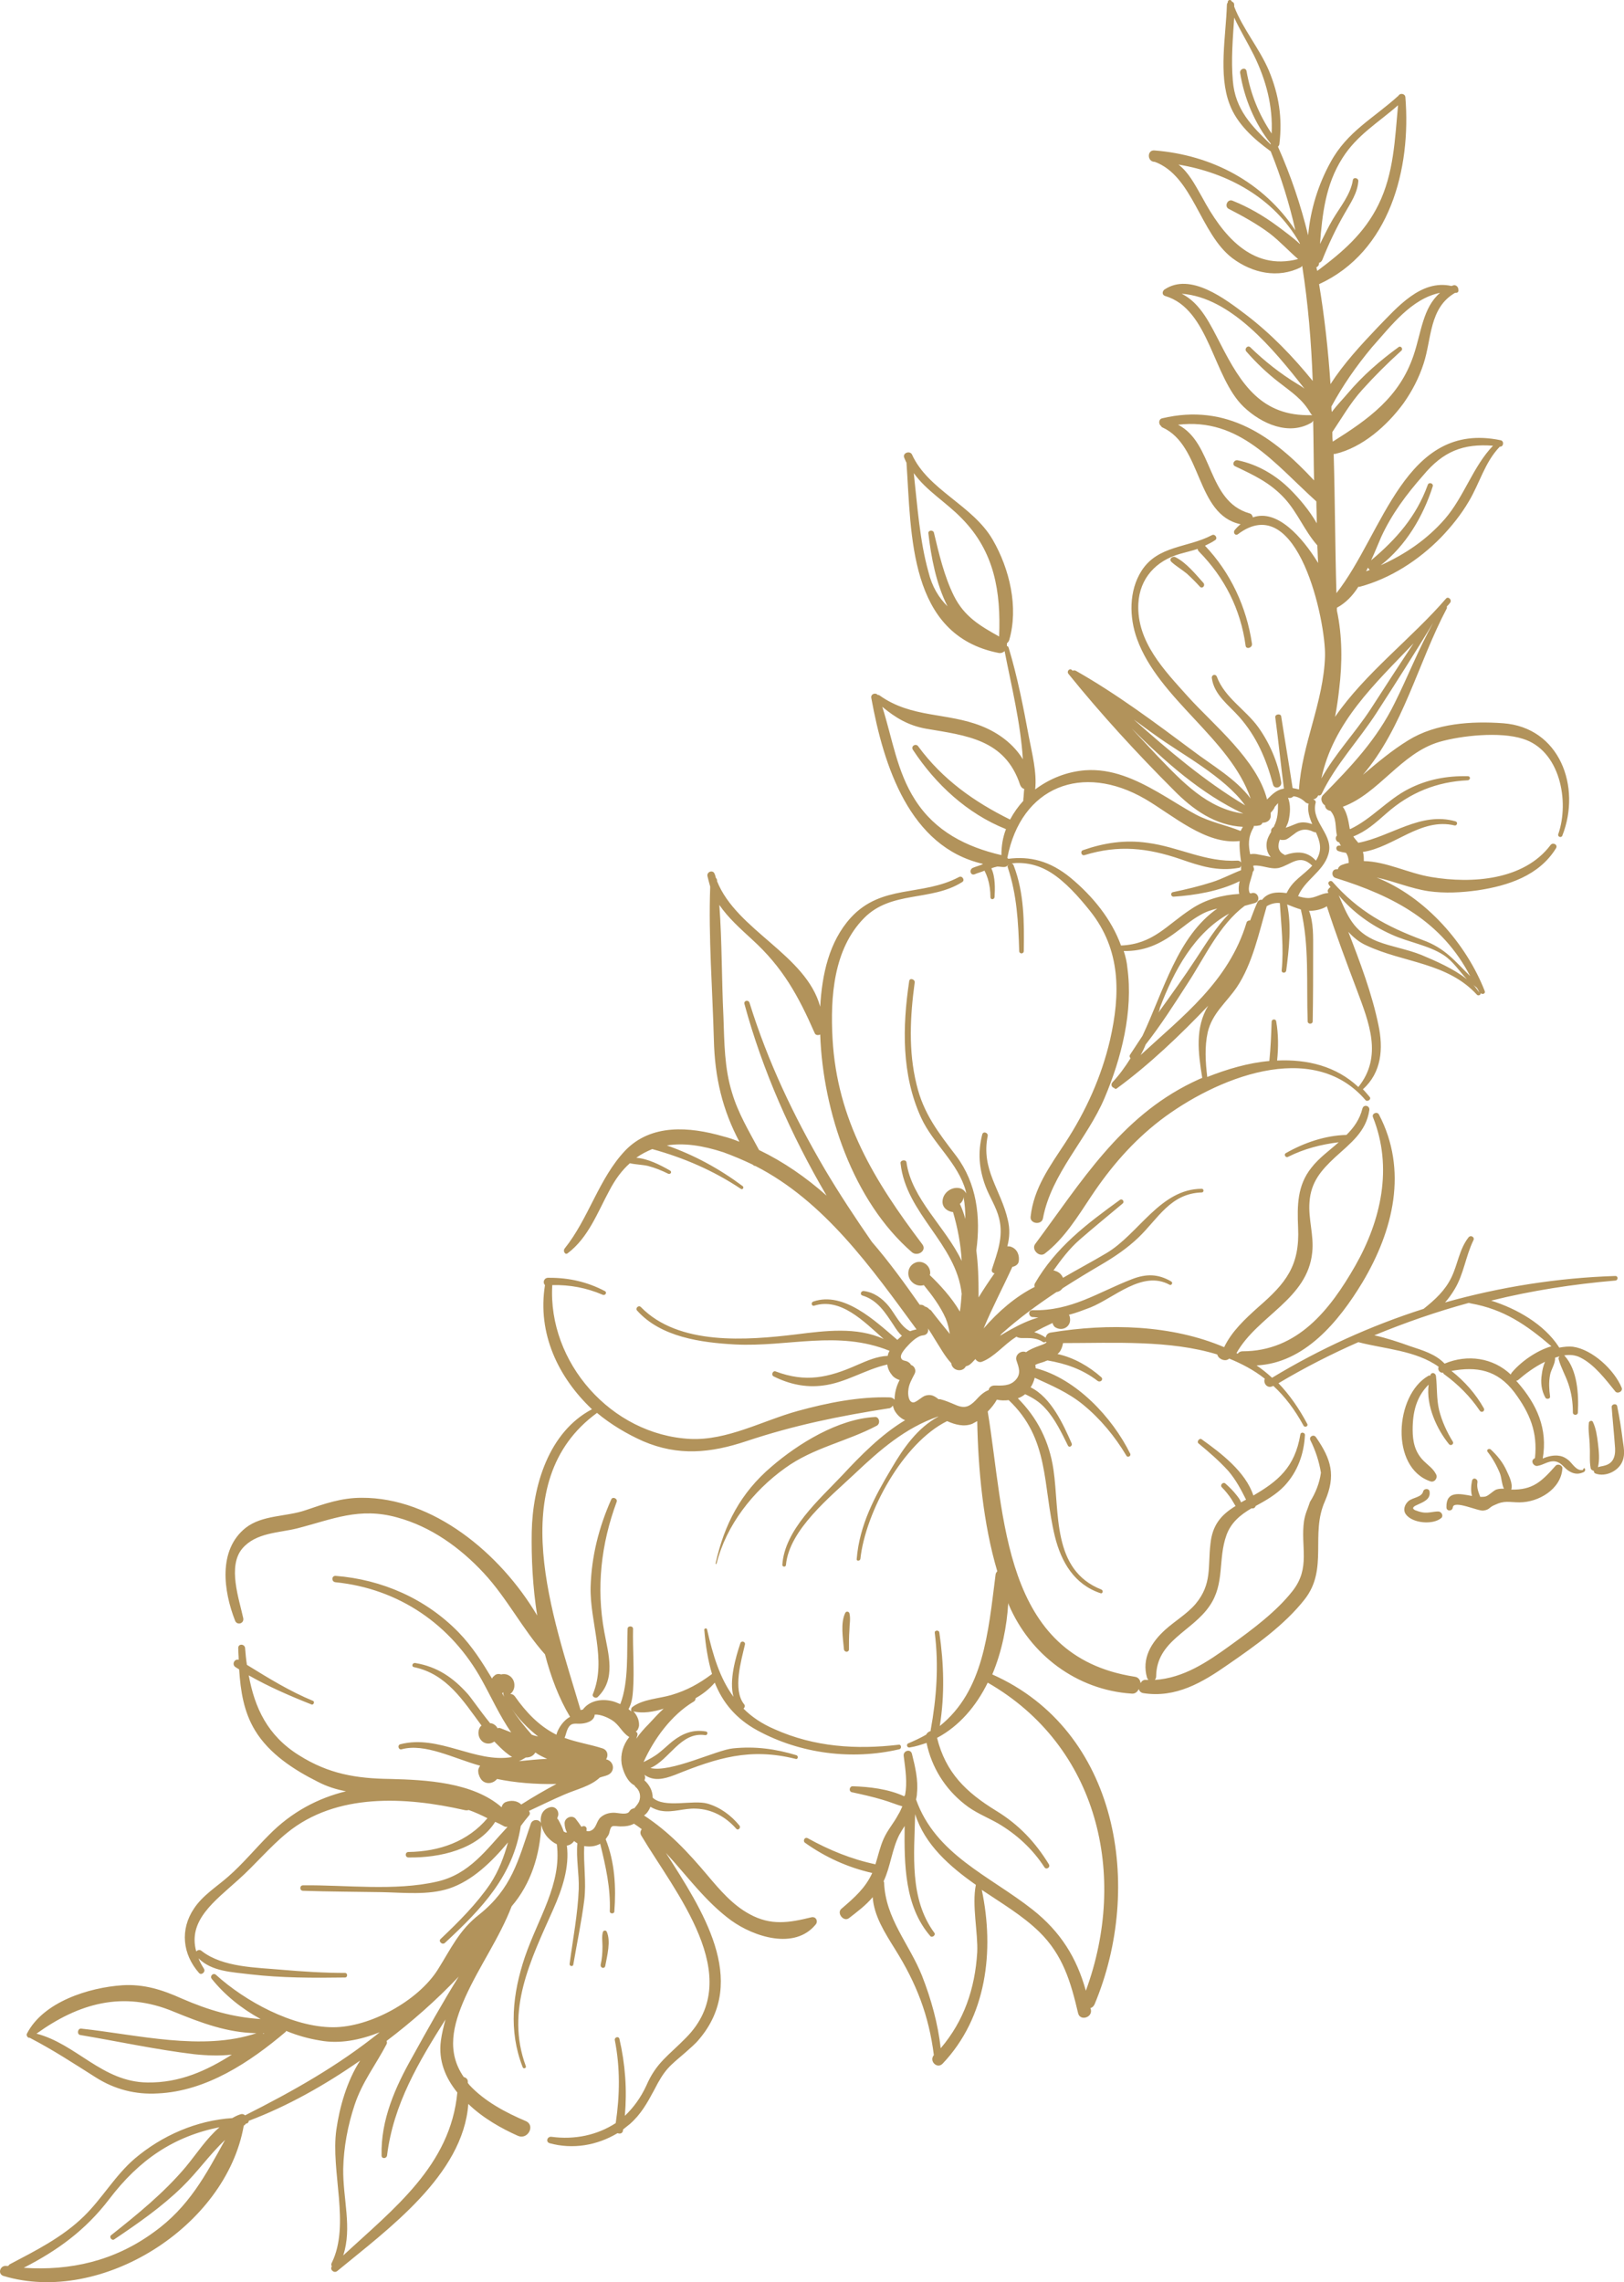 <?xml version="1.0" encoding="UTF-8" standalone="no"?><svg xmlns="http://www.w3.org/2000/svg" xmlns:xlink="http://www.w3.org/1999/xlink" fill="#000000" height="500" preserveAspectRatio="xMidYMid meet" version="1" viewBox="0.0 0.0 355.8 500.0" width="355.8" zoomAndPan="magnify"><defs><clipPath id="a"><path d="M 0 0 L 355.809 0 L 355.809 500.012 L 0 500.012 Z M 0 0"/></clipPath></defs><g><g clip-path="url(#a)" id="change1_1"><path d="M 317.496 316.457 C 317.898 316.859 318.598 316.359 318.297 315.859 C 316.996 313.758 315.898 311.359 315.297 308.957 C 314.695 306.457 314.898 303.957 314.598 301.457 C 314.496 300.758 313.598 300.559 313.398 301.258 L 313.398 301.359 C 313.195 301.359 312.996 301.359 312.898 301.457 C 305.598 305.656 304.496 321.559 313.398 324.559 C 314.297 324.859 315.098 323.758 314.598 322.957 C 313.898 321.656 312.996 321.156 311.898 320.059 C 309.996 318.156 309.496 315.859 309.496 313.258 C 309.496 309.359 310.297 306.059 312.996 303.359 C 312.398 307.957 314.797 313.156 317.496 316.457 Z M 257.496 122.059 C 256.797 121.758 255.996 122.559 256.695 123.156 C 257.695 124.059 258.898 124.758 259.996 125.656 C 260.996 126.559 261.996 127.559 262.898 128.559 C 263.398 129.059 264.098 128.355 263.695 127.758 C 261.898 125.758 259.898 123.258 257.496 122.059 Z M 266.598 148.258 C 266.297 147.559 265.398 147.855 265.496 148.559 C 265.996 152.258 269.195 154.457 271.496 157.059 C 275.297 161.355 277.398 166.258 278.898 171.855 C 279.195 173.059 280.898 172.559 280.695 171.355 C 279.996 167.059 278.195 162.855 275.695 159.355 C 272.898 155.457 268.297 152.855 266.598 148.258 Z M 132.598 430.758 C 132.996 428.559 133.898 425.258 132.898 423.156 C 132.695 422.859 132.195 422.957 132.098 423.258 C 131.797 424.258 131.996 425.359 131.996 426.457 C 131.996 427.859 131.898 429.156 131.598 430.457 C 131.496 431.156 132.398 431.457 132.598 430.758 Z M 133.898 328.559 C 131.195 334.656 129.598 340.957 129.398 347.656 C 129.195 355.457 132.996 363.656 129.898 371.156 C 129.598 371.758 130.598 372.258 130.996 371.758 C 134.996 367.859 133.297 362.457 132.398 357.559 C 130.598 347.859 131.695 338.258 135.098 329.059 C 135.398 328.359 134.195 327.758 133.898 328.559 Z M 186.098 353.457 C 185.996 353.059 185.398 352.957 185.195 353.359 C 184.098 355.559 184.695 358.957 184.898 361.359 C 184.996 362.059 185.996 362.059 185.996 361.359 C 185.996 359.957 185.996 358.559 186.098 357.156 C 186.098 355.957 186.398 354.656 186.098 353.457 Z M 340.797 321.156 C 337.695 324.656 335.797 326.457 331.098 326.359 C 331.496 325.059 330.598 323.359 330.098 322.258 C 329.297 320.457 328.098 318.957 326.598 317.559 C 326.195 317.258 325.598 317.656 325.898 318.059 C 326.996 319.457 327.898 321.059 328.598 322.758 C 328.996 323.758 328.996 325.156 329.496 326.156 C 328.898 326.156 328.398 326.156 327.797 326.359 C 327.098 326.656 326.195 327.656 325.496 327.859 C 325.195 327.957 324.695 327.957 324.297 327.957 C 323.898 326.859 323.496 325.957 323.695 324.758 C 323.797 323.957 322.695 323.559 322.496 324.457 C 322.297 325.457 322.195 326.656 322.496 327.758 C 319.797 327.258 316.797 326.559 316.898 330.258 C 316.898 331.156 318.195 331.156 318.297 330.258 C 318.496 328.559 323.898 331.156 324.996 330.957 C 326.398 330.758 326.195 330.258 327.398 329.758 C 329.695 328.656 330.598 329.156 332.898 329.156 C 337.098 329.156 341.996 326.258 342.297 321.758 C 342.398 321.059 341.297 320.559 340.797 321.156 Z M 315.098 331.156 C 313.996 331.156 312.898 331.559 311.695 331.359 C 311.098 331.258 310.496 331.059 309.996 330.859 C 309.098 330.359 309.898 329.957 310.598 329.656 C 311.898 329.059 313.496 328.457 313.195 326.758 C 313.098 326.059 311.996 326.059 311.797 326.758 C 311.496 328.059 309.598 328.059 308.598 328.859 C 307.797 329.559 307.297 330.758 307.996 331.758 C 309.398 333.758 313.996 334.156 315.797 332.559 C 316.297 332.059 315.797 331.156 315.098 331.156 Z M 330.996 301.156 C 330.996 301.059 331.098 300.957 331.195 300.758 C 333.098 298.457 336.496 295.957 339.898 294.957 C 334.398 290.258 329.496 286.859 322.195 285.559 C 322.098 285.559 321.898 285.457 321.797 285.457 C 314.797 287.359 307.898 289.758 301.098 292.559 C 303.797 293.156 306.496 294.059 308.996 294.957 C 311.695 295.859 314.496 296.656 316.496 298.758 C 321.496 296.656 327.098 297.457 330.996 301.156 Z M 222.496 302.359 C 223.797 300.957 223.195 299.559 222.695 298.059 C 222.297 296.859 223.695 295.758 224.797 296.258 C 225.598 295.656 226.598 295.258 227.695 294.859 C 228.195 294.656 228.996 294.457 229.297 294.059 C 229.195 294.059 229.195 293.957 229.098 293.957 C 228.898 294.156 228.598 294.156 228.398 293.957 C 227.297 293.258 226.098 293.156 224.898 293.156 C 224.098 293.156 223.297 293.258 222.695 292.859 C 222.598 292.957 222.496 292.957 222.398 293.059 C 219.898 294.656 217.797 297.359 215.098 298.359 C 214.598 298.559 213.996 298.258 213.695 297.758 C 213.297 298.156 212.996 298.559 212.598 298.859 C 212.297 299.156 211.898 299.258 211.598 299.359 C 210.898 300.758 208.598 300.359 208.398 298.656 C 206.996 297.156 205.996 295.258 204.898 293.559 C 204.398 292.758 203.898 291.859 203.297 291.059 C 203.496 291.656 203.195 292.457 202.297 292.559 C 200.898 292.656 199.398 294.258 198.496 295.258 C 198.098 295.758 197.195 296.758 197.398 297.457 C 197.598 298.156 198.195 298.059 198.695 298.258 C 199.098 298.457 199.398 298.656 199.598 299.059 C 200.297 299.258 200.797 300.156 200.398 300.957 C 199.797 302.156 199.098 303.258 198.996 304.656 C 198.898 305.359 198.996 307.258 200.098 307.258 C 200.797 307.258 201.996 305.957 202.797 305.758 C 203.898 305.457 204.598 305.758 205.496 306.457 C 205.496 306.457 205.496 306.457 205.598 306.559 C 205.695 306.559 205.797 306.559 205.996 306.559 C 207.195 306.859 208.297 307.359 209.496 307.859 C 211.398 308.656 212.398 308.156 213.695 306.859 C 214.598 305.859 215.496 304.957 216.598 304.559 C 216.695 303.957 217.195 303.559 217.898 303.559 C 219.398 303.559 221.195 303.758 222.496 302.359 Z M 207.297 262.258 C 207.297 262.156 207.297 262.156 207.297 262.258 Z M 208.898 262.859 Z M 210.297 263.758 C 210.797 264.859 211.195 265.957 211.496 267.059 C 211.496 265.457 211.398 263.859 211.098 262.258 C 211.098 262.758 210.797 263.359 210.297 263.758 Z M 213.797 412.957 C 208.098 408.957 202.598 404.156 200.496 397.457 C 200.297 406.359 199.195 415.957 204.695 423.457 C 205.098 423.957 204.195 424.656 203.797 424.156 C 198.195 417.656 198.098 408.559 198.195 400.059 C 197.797 400.656 197.398 401.359 196.996 402.059 C 195.398 405.258 195.098 408.957 193.598 412.156 C 193.598 412.258 193.695 412.359 193.695 412.457 C 193.996 420.359 199.195 425.859 201.996 432.859 C 203.996 437.957 205.496 443.359 206.098 448.758 C 211.195 442.758 213.598 435.758 214.098 427.758 C 214.297 423.457 212.898 417.457 213.797 412.957 Z M 138.797 374.957 C 139.598 375.859 140.098 376.957 139.996 378.156 C 139.898 378.656 139.695 379.156 139.297 379.359 C 139.598 379.559 139.797 379.859 139.598 380.359 C 139.496 380.559 139.496 380.758 139.398 380.957 C 140.195 379.758 141.195 378.656 142.098 377.758 C 143.195 376.559 144.297 375.359 145.398 374.359 C 143.195 375.059 140.797 375.457 138.797 374.957 Z M 119.695 385.359 C 119.797 385.359 119.898 385.359 119.898 385.359 C 118.996 384.957 118.098 384.559 117.297 383.957 C 116.797 384.758 116.098 385.059 115.195 385.059 C 114.695 385.359 114.195 385.656 113.695 385.859 C 115.797 385.656 117.695 385.457 119.695 385.359 Z M 116.496 380.059 C 116.996 380.258 117.496 380.359 117.898 380.457 C 115.598 378.656 113.598 376.559 112.098 374.359 C 113.398 376.359 114.898 378.258 116.496 380.059 Z M 109.996 370.957 C 110.195 371.258 110.398 371.656 110.598 371.957 C 110.496 371.859 110.496 371.758 110.398 371.559 C 110.297 371.258 110.195 371.059 110.297 370.758 C 110.195 370.859 110.098 370.957 109.996 370.957 Z M 346.898 322.559 C 345.598 323.156 344.496 322.859 343.398 322.059 C 342.398 321.258 341.797 320.156 340.297 320.156 C 339.098 320.156 338.098 320.957 336.898 321.156 C 336.098 321.359 335.297 320.258 335.996 319.656 C 336.098 319.559 336.195 319.559 336.297 319.457 C 336.898 313.758 335.195 309.656 331.797 305.059 C 327.996 300.059 323.496 299.359 317.996 300.359 C 320.898 302.656 323.297 305.359 325.098 308.559 C 325.398 309.156 324.598 309.656 324.195 309.059 C 322.098 305.957 319.496 303.359 316.496 301.156 C 316.297 301.059 316.195 300.859 316.195 300.758 C 315.398 300.859 314.898 300.059 315.195 299.457 C 310.195 295.859 303.297 295.559 297.598 294.059 C 291.695 296.656 285.797 299.656 280.098 303.059 C 282.496 305.559 284.598 308.559 286.398 311.957 C 286.695 312.457 285.898 312.859 285.598 312.359 C 283.695 308.859 281.496 305.957 278.996 303.656 C 278.996 303.656 278.996 303.656 278.898 303.656 C 277.695 304.359 276.695 303.059 277.098 302.059 C 274.695 300.156 271.996 298.758 269.297 297.656 C 268.496 298.457 266.898 297.758 266.695 296.758 C 256.297 293.559 244.098 294.258 232.898 294.258 C 232.797 294.957 232.496 295.758 232.098 296.258 C 231.996 296.359 231.797 296.559 231.695 296.656 C 235.297 297.457 238.598 299.359 241.297 301.758 C 241.797 302.258 241.098 302.957 240.496 302.559 C 237.098 299.957 233.496 298.758 229.496 298.059 C 229.297 298.156 229.098 298.156 228.996 298.258 C 228.297 298.559 227.496 298.656 226.797 299.059 C 226.898 299.258 226.898 299.559 226.898 299.758 C 235.797 302.059 243.695 310.559 247.598 318.457 C 247.898 318.957 247.098 319.457 246.797 318.957 C 244.297 314.758 241.098 310.859 237.297 307.758 C 233.996 305.059 230.398 303.559 226.695 301.859 C 226.496 302.656 226.195 303.359 225.797 303.957 C 230.297 306.156 232.996 312.156 234.797 316.258 C 234.996 316.758 234.297 317.258 233.996 316.758 C 232.598 313.957 231.195 310.957 229.098 308.656 C 227.797 307.156 226.297 306.258 224.598 305.457 C 224.098 305.859 223.598 306.156 222.996 306.359 C 227.297 310.656 229.898 315.859 230.797 321.957 C 232.195 331.359 230.398 343.957 241.297 348.258 C 241.797 348.457 241.598 349.258 241.098 349.059 C 235.398 347.156 232.496 342.258 231.098 336.559 C 228.398 325.359 229.996 315.258 220.996 306.758 C 220.098 306.859 219.297 306.859 218.398 306.656 C 217.898 307.559 217.195 308.457 216.398 309.258 C 220.195 332.258 219.496 362.859 248.598 367.359 C 249.398 367.457 249.797 368.059 249.898 368.758 C 250.098 368.359 250.496 367.957 251.098 368.059 C 251.297 368.059 251.398 368.059 251.598 368.059 C 251.496 367.957 251.398 367.758 251.297 367.559 C 250.098 363.359 252.195 359.859 255.297 357.059 C 257.398 355.156 259.996 353.656 261.898 351.457 C 265.598 347.059 264.598 343.258 265.195 338.258 C 265.598 334.258 267.398 331.957 270.695 329.957 C 270.398 329.457 270.098 328.957 269.797 328.457 C 269.195 327.559 268.496 326.656 267.695 325.859 C 267.195 325.359 267.996 324.559 268.496 325.059 C 269.398 325.859 270.195 326.656 270.898 327.559 C 271.297 328.059 271.695 328.559 271.898 329.156 C 272.297 328.957 272.598 328.758 272.996 328.559 C 271.898 326.359 270.797 324.258 269.098 322.258 C 267.098 320.059 264.898 318.156 262.598 316.258 C 262.098 315.859 262.797 314.957 263.297 315.359 C 267.496 318.359 272.898 322.457 274.598 327.656 C 279.898 324.559 283.695 321.559 284.898 314.258 C 284.996 313.656 285.898 313.859 285.898 314.359 C 285.695 318.559 284.297 322.457 281.398 325.559 C 279.598 327.457 277.297 328.758 275.098 329.957 C 274.996 330.359 274.598 330.559 274.195 330.457 C 271.797 331.859 269.695 333.559 268.695 336.359 C 266.797 341.656 268.398 346.957 264.996 351.859 C 261.195 357.457 253.398 359.457 253.297 367.258 C 253.297 367.559 253.195 367.859 252.996 368.059 C 259.297 367.656 264.496 364.156 269.598 360.457 C 274.297 357.059 279.598 353.156 283.195 348.559 C 287.195 343.457 284.898 338.859 285.695 333.258 C 285.996 331.457 286.496 330.656 286.996 329.059 C 288.195 327.156 289.098 324.957 289.398 322.656 C 288.996 320.156 288.195 317.758 287.098 315.559 C 286.695 314.758 287.797 314.156 288.297 314.859 C 291.695 319.758 292.695 323.258 290.297 328.859 C 286.996 336.156 291.098 343.758 285.797 350.457 C 281.398 356.059 274.898 360.656 269.098 364.656 C 263.398 368.656 257.598 372.059 250.496 370.957 C 249.898 370.859 249.598 370.457 249.496 370.059 C 249.195 370.656 248.695 371.156 247.898 371.059 C 235.898 370.258 225.695 362.559 220.996 351.559 C 220.996 351.457 220.898 351.359 220.898 351.156 C 220.598 356.359 219.496 361.859 217.398 366.859 C 245.098 379.156 250.598 413.457 239.797 439.156 C 239.598 439.559 239.297 439.859 238.898 439.957 C 238.898 440.059 238.996 440.156 238.996 440.258 C 239.398 442.059 236.598 442.859 236.195 441.059 C 234.598 434.258 232.898 428.359 227.695 423.258 C 223.996 419.656 219.398 416.957 215.098 414.059 C 217.898 427.359 216.195 441.957 206.496 452.156 C 205.297 453.359 203.496 451.559 204.598 450.258 C 203.496 441.559 200.797 434.559 196.098 427.059 C 193.797 423.359 191.496 419.758 191.195 415.656 C 189.695 417.457 187.797 418.859 185.996 420.258 C 184.797 421.156 183.195 419.059 184.398 418.156 C 187.195 415.758 189.598 413.656 191.098 410.359 C 185.797 409.156 180.898 406.957 176.398 403.758 C 175.797 403.359 176.297 402.359 176.996 402.758 C 181.695 405.359 186.598 407.359 191.797 408.457 C 192.398 406.559 192.797 404.656 193.598 402.859 C 194.496 400.859 195.797 399.457 196.797 397.559 C 197.195 396.957 197.398 396.359 197.695 395.758 C 196.297 395.359 194.898 394.758 193.496 394.359 C 191.195 393.656 188.898 393.156 186.598 392.656 C 185.898 392.457 186.098 391.359 186.797 391.359 C 190.398 391.457 194.695 391.957 198.098 393.559 C 198.195 393.457 198.195 393.359 198.297 393.258 C 198.797 390.559 198.398 387.859 197.996 384.758 C 197.797 383.559 199.496 383.059 199.797 384.258 C 200.496 387.059 201.195 389.957 200.898 392.859 C 200.898 393.359 200.797 393.758 200.695 394.258 C 204.996 406.359 216.797 410.957 226.195 418.359 C 232.398 423.258 235.898 428.957 237.898 436.156 C 247.195 410.859 240.598 382.559 216.398 368.656 C 213.898 373.758 210.195 378.156 205.297 380.758 C 207.195 388.359 211.598 392.656 218.297 396.758 C 223.195 399.758 226.797 403.559 229.797 408.457 C 230.195 409.156 229.195 409.758 228.797 409.059 C 226.195 405.059 222.695 401.859 218.598 399.457 C 216.098 398.059 213.496 397.059 211.297 395.258 C 206.996 391.859 204.098 387.156 202.996 381.859 C 201.797 382.258 200.598 382.656 199.297 382.859 C 198.695 382.957 198.496 382.156 198.996 381.957 C 200.398 381.359 201.695 380.758 202.898 380.059 C 203.098 379.656 203.496 379.359 203.898 379.258 C 203.898 379.156 203.898 379.156 203.898 379.059 C 205.195 371.957 205.695 364.859 204.797 357.758 C 204.695 357.156 205.695 357.059 205.797 357.656 C 206.797 364.559 206.996 371.258 205.898 378.156 C 215.496 370.457 216.496 357.758 218.098 345.156 C 218.098 344.758 218.297 344.457 218.496 344.258 C 215.398 333.859 214.297 321.859 214.098 311.359 C 213.695 311.559 213.398 311.758 212.996 311.957 C 211.195 312.656 209.297 312.156 207.496 311.359 C 197.797 316.156 189.598 331.359 188.496 341.559 C 188.398 342.059 187.598 342.059 187.695 341.559 C 188.297 334.156 191.598 327.957 195.297 321.758 C 197.996 317.156 200.996 312.859 205.598 310.359 C 205.598 310.359 205.598 310.359 205.496 310.359 C 198.297 312.859 192.797 317.656 187.297 322.859 C 181.898 327.957 172.898 335.156 172.195 342.859 C 172.195 343.359 171.398 343.359 171.398 342.859 C 171.898 335.156 179.496 328.559 184.496 323.258 C 188.496 318.957 193.098 314.258 198.297 311.156 C 197.297 310.758 196.398 309.859 195.898 308.859 C 195.797 308.559 195.695 308.258 195.598 307.957 C 195.398 308.258 195.098 308.559 194.695 308.559 C 183.797 310.258 173.996 312.258 163.496 315.758 C 155.695 318.359 148.598 319.059 140.898 315.758 C 137.297 314.156 133.797 312.059 130.797 309.559 C 110.098 324.656 121.297 354.559 127.195 374.656 C 127.398 374.656 127.496 374.559 127.695 374.559 C 129.098 372.656 131.598 372.156 133.898 372.656 C 134.496 372.758 135.195 373.059 135.898 373.359 C 137.797 368.457 137.297 361.859 137.496 356.859 C 137.496 356.156 138.695 356.156 138.695 356.859 C 138.598 361.359 138.996 365.859 138.695 370.258 C 138.598 371.758 138.398 373.258 137.695 374.457 C 137.898 374.656 138.098 374.758 138.297 374.957 C 138.195 374.559 138.297 374.156 138.598 373.957 C 140.898 372.258 144.398 372.156 147.098 371.359 C 150.496 370.359 153.195 368.859 155.996 366.758 C 155.098 363.758 154.598 360.559 154.297 357.059 C 154.297 356.758 154.797 356.656 154.898 356.957 C 156.195 362.656 157.695 367.656 160.695 371.758 C 159.695 368.156 161.195 363.059 162.195 360.059 C 162.398 359.359 163.398 359.656 163.195 360.359 C 162.398 363.859 160.496 370.156 162.996 373.359 C 163.297 373.656 163.195 374.059 162.898 374.359 C 164.695 376.156 166.898 377.656 169.695 378.859 C 178.398 382.758 187.598 383.359 196.898 382.258 C 197.496 382.156 197.598 383.156 196.996 383.258 C 186.695 385.656 175.398 384.258 165.996 379.156 C 161.195 376.559 158.297 372.957 156.598 368.656 C 155.398 370.059 153.996 371.156 152.398 372.059 C 152.398 372.359 152.297 372.656 151.898 372.859 C 147.098 375.758 143.297 380.957 140.996 386.059 C 142.195 385.457 143.398 384.859 144.598 383.859 C 145.598 383.059 146.398 382.258 147.398 381.457 C 149.598 379.758 151.898 378.859 154.695 379.359 C 155.195 379.457 154.996 380.258 154.496 380.156 C 149.098 379.359 146.695 385.559 142.496 387.359 C 146.898 388.457 157.098 383.359 160.598 383.059 C 165.398 382.559 169.898 383.156 174.496 384.559 C 174.996 384.758 174.797 385.559 174.297 385.359 C 164.297 382.859 157.098 385.156 147.898 388.859 C 145.297 389.859 143.195 390.258 141.195 388.859 C 141.195 388.957 141.297 389.059 141.297 389.156 C 141.398 389.457 141.297 389.758 141.195 390.059 C 142.297 391.059 142.996 392.359 142.996 393.859 C 145.598 396.258 151.797 394.258 154.996 395.156 C 157.797 395.957 160.195 397.758 161.996 399.957 C 162.398 400.457 161.695 401.156 161.297 400.656 C 158.996 398.059 155.996 396.359 152.398 396.258 C 149.898 396.156 147.398 397.156 144.996 396.758 C 144.098 396.656 143.195 396.258 142.496 395.859 C 142.195 396.656 141.695 397.359 141.098 397.758 C 146.598 401.359 150.695 405.758 154.996 410.859 C 157.695 414.059 160.496 417.359 164.195 419.359 C 168.898 421.957 172.898 421.258 177.797 420.059 C 178.797 419.859 179.297 420.957 178.695 421.656 C 174.098 427.258 165.195 424.359 160.195 420.758 C 154.598 416.656 150.598 411.059 145.898 405.957 C 153.797 418.359 164.098 433.859 153.195 446.758 C 152.297 447.859 151.297 448.656 150.195 449.656 C 146.598 452.758 145.695 453.258 143.297 457.957 C 141.797 460.758 140.398 463.258 137.996 465.359 C 137.496 465.758 136.996 466.156 136.496 466.559 C 136.496 466.656 136.496 466.758 136.496 466.758 C 136.398 467.457 135.797 467.559 135.297 467.359 C 130.797 470.059 125.496 470.957 120.398 469.559 C 119.496 469.258 119.898 468.059 120.797 468.156 C 125.996 468.859 130.898 467.758 134.898 465.156 C 135.797 459.059 135.898 453.059 134.695 446.957 C 134.598 446.359 135.496 446.059 135.695 446.656 C 136.996 452.258 137.398 457.859 136.898 463.559 C 138.797 461.758 140.398 459.559 141.598 456.957 C 143.797 451.859 146.496 450.359 150.297 446.457 C 163.598 433.059 147.797 414.457 140.496 402.156 C 140.195 401.656 140.297 401.156 140.598 400.758 C 140.098 400.359 139.496 399.957 138.898 399.559 C 137.996 400.059 136.996 400.156 135.898 400.156 C 135.398 400.156 134.496 399.957 134.098 400.156 C 133.598 400.457 133.598 401.559 133.297 402.059 C 133.098 402.359 132.898 402.656 132.695 402.957 C 134.695 407.957 134.996 413.457 134.598 418.758 C 134.598 419.359 133.598 419.359 133.598 418.758 C 133.797 413.656 132.695 408.859 131.496 403.957 C 130.398 404.559 129.195 404.656 127.996 404.457 C 127.797 408.457 128.496 412.359 127.996 416.359 C 127.398 421.059 126.398 425.758 125.598 430.457 C 125.496 430.957 124.695 430.758 124.797 430.258 C 125.496 424.957 126.598 419.258 126.797 413.859 C 126.898 410.457 126.195 407.156 126.496 403.859 C 126.195 403.656 125.996 403.559 125.797 403.359 C 125.398 403.859 124.898 404.258 124.195 404.359 C 124.797 409.059 123.195 413.859 121.195 418.359 C 116.297 429.359 110.695 440.457 115.195 452.656 C 115.398 453.156 114.598 453.359 114.496 452.859 C 111.398 444.957 112.297 436.758 114.996 428.758 C 117.898 420.258 123.098 412.758 121.996 404.059 C 121.297 403.758 120.695 403.258 120.195 402.758 C 118.398 401.059 117.297 396.859 120.496 395.957 C 121.598 395.656 122.496 396.656 122.297 397.758 C 122.195 398.059 122.098 398.258 122.098 398.457 C 122.195 398.559 122.195 398.559 122.297 398.656 C 122.797 399.559 123.195 400.359 123.496 401.258 C 123.797 401.457 124.098 401.559 124.195 401.457 C 123.898 400.859 123.695 400.156 123.695 399.457 C 123.695 398.258 125.297 397.559 126.098 398.457 C 126.496 398.957 126.996 399.656 127.398 400.258 C 127.898 399.859 128.695 400.156 128.496 400.957 C 128.496 401.059 128.496 401.059 128.496 401.156 C 128.898 401.258 129.195 401.258 129.695 400.957 C 130.695 400.359 130.695 398.957 131.598 398.156 C 132.398 397.457 133.398 397.156 134.496 397.156 C 135.398 397.156 137.398 397.758 137.898 396.859 C 138.195 396.359 138.598 396.258 138.996 396.156 C 139.297 395.758 139.695 395.359 139.996 394.758 C 140.496 393.559 140.195 392.258 139.195 391.457 C 139.098 391.359 139.098 391.258 138.996 391.156 C 137.398 390.359 136.496 388.059 136.195 386.457 C 135.898 384.359 136.496 382.359 137.797 380.656 L 137.898 380.559 C 137.797 380.559 137.695 380.457 137.695 380.457 C 136.297 379.559 135.695 377.957 134.195 376.957 C 133.297 376.359 131.598 375.559 130.297 375.656 C 130.195 377.156 128.297 377.656 126.898 377.656 C 125.898 377.656 125.098 377.457 124.496 378.559 C 124.098 379.258 123.996 380.059 123.695 380.758 C 126.398 381.758 129.195 382.156 131.996 383.059 C 133.195 383.457 133.297 384.656 132.797 385.457 C 134.598 385.859 134.898 388.258 132.996 388.957 C 132.496 389.156 131.898 389.258 131.398 389.457 C 129.398 391.359 126.195 392.059 123.695 393.156 C 121.098 394.258 118.496 395.559 115.898 396.758 C 116.098 397.059 116.195 397.457 115.898 397.758 C 115.297 398.457 114.695 399.258 114.098 400.059 C 112.398 410.957 105.695 418.059 97.496 425.656 C 96.898 426.258 95.898 425.258 96.598 424.758 C 100.496 421.059 104.398 417.156 107.398 412.758 C 109.297 409.859 110.398 406.859 111.297 403.656 C 107.695 407.957 103.496 412.059 98.398 413.758 C 93.797 415.258 88.496 414.656 83.695 414.559 C 77.898 414.457 72.098 414.457 66.398 414.258 C 65.598 414.258 65.598 413.059 66.398 413.059 C 75.797 412.957 86.496 414.359 95.695 412.258 C 102.898 410.656 106.598 405.156 111.195 400.258 C 110.996 400.258 110.695 400.258 110.496 400.156 C 109.797 399.758 109.195 399.457 108.496 399.156 C 104.598 405.258 96.297 407.059 89.496 406.957 C 88.695 406.957 88.695 405.758 89.496 405.758 C 96.297 405.656 102.496 403.457 106.797 398.359 C 105.398 397.656 104.098 397.059 102.695 396.559 C 102.398 396.656 102.098 396.656 101.695 396.559 C 88.898 393.656 73.695 392.758 62.898 401.559 C 59.098 404.656 55.898 408.559 52.195 411.859 C 46.996 416.559 41.098 420.758 42.996 427.559 C 43.195 427.258 43.797 427.059 44.195 427.457 C 48.797 431.059 56.195 431.059 61.695 431.559 C 66.297 431.957 70.996 432.258 75.598 432.258 C 76.195 432.258 76.195 433.258 75.598 433.258 C 68.598 433.359 61.695 433.359 54.797 432.559 C 50.797 432.059 46.398 431.957 43.496 429.059 C 43.797 429.859 44.195 430.559 44.695 431.359 C 45.098 432.059 44.098 432.859 43.598 432.258 C 39.996 428.156 39.398 422.758 42.496 418.156 C 44.398 415.258 47.496 413.359 49.996 411.156 C 53.195 408.359 55.898 405.059 58.898 402.059 C 63.898 396.957 69.695 393.957 75.797 392.457 C 73.695 392.059 71.695 391.457 69.598 390.359 C 64.398 387.758 58.996 384.258 55.898 379.156 C 53.398 375.059 52.695 370.457 52.398 365.758 C 52.098 365.559 51.898 365.457 51.598 365.258 C 50.695 364.656 51.398 363.359 52.297 363.656 C 52.297 362.758 52.195 361.957 52.195 361.059 C 52.195 360.059 53.598 360.156 53.695 361.059 C 53.797 362.258 53.898 363.559 54.098 364.758 C 58.797 367.656 63.496 370.559 68.598 372.656 C 68.996 372.859 68.695 373.559 68.297 373.457 C 63.496 371.559 58.898 369.559 54.496 367.059 C 55.797 374.156 58.598 380.258 65.496 384.559 C 71.996 388.656 77.996 389.656 85.496 389.758 C 93.297 389.957 103.598 390.457 109.898 395.957 C 109.996 395.457 110.297 395.059 110.695 394.859 C 111.898 394.359 113.297 394.457 114.195 395.359 C 116.695 393.758 119.297 392.258 121.898 390.859 C 117.297 390.957 112.695 390.559 108.898 389.758 C 108.098 390.758 106.496 391.059 105.496 389.957 C 105.195 389.559 104.996 389.156 104.898 388.758 C 104.797 388.559 104.797 388.457 104.797 388.258 C 104.695 387.758 104.898 387.258 105.195 386.859 C 99.398 385.258 93.098 381.859 87.996 383.258 C 87.297 383.457 86.996 382.359 87.695 382.156 C 96.195 379.957 104.098 386.359 112.195 384.957 C 111.098 384.258 110.195 383.457 109.496 382.758 C 109.098 382.359 108.695 381.957 108.297 381.559 C 107.598 382.059 106.797 382.156 105.996 381.758 C 104.797 381.059 104.496 379.457 105.195 378.359 C 105.297 378.258 105.398 378.156 105.496 378.059 C 101.496 372.656 97.898 366.758 90.695 365.258 C 90.098 365.156 90.297 364.258 90.996 364.359 C 95.797 365.156 99.297 367.559 102.496 371.156 C 103.297 372.059 105.195 374.859 107.398 377.559 C 107.496 377.559 107.496 377.559 107.598 377.559 C 108.195 377.656 108.797 378.156 108.996 378.656 C 109.195 378.559 109.496 378.559 109.695 378.656 C 110.496 378.957 111.195 379.258 111.996 379.559 C 109.496 375.957 107.598 371.758 105.598 368.156 C 98.898 355.957 87.398 348.059 73.496 346.656 C 72.598 346.559 72.598 345.258 73.496 345.258 C 83.695 346.059 93.297 350.258 100.496 357.656 C 103.496 360.758 105.695 364.258 107.797 367.758 C 107.898 367.559 107.996 367.359 108.195 367.258 C 108.598 366.758 109.195 366.656 109.797 366.859 C 111.297 366.457 112.797 367.656 112.695 369.359 C 112.695 370.059 112.297 370.758 111.797 371.156 C 112.195 371.156 112.496 371.258 112.797 371.656 C 115.195 375.059 117.996 378.059 121.695 379.957 C 121.797 379.957 121.797 380.059 121.898 380.059 C 122.297 378.559 123.496 376.957 124.695 376.258 C 124.797 376.258 124.797 376.156 124.898 376.156 C 122.496 372.156 120.695 367.457 119.398 362.457 C 114.496 356.957 111.098 350.156 105.996 344.656 C 100.797 339.059 94.398 334.457 86.996 332.457 C 78.695 330.156 72.898 332.859 65.098 334.859 C 61.098 335.859 56.098 335.758 53.098 339.258 C 49.797 343.156 52.398 350.359 53.297 354.559 C 53.496 355.758 51.898 356.156 51.496 355.059 C 48.996 348.656 47.695 339.656 53.797 334.758 C 57.496 331.859 62.695 332.359 66.996 330.859 C 71.098 329.457 74.797 328.156 79.195 328.156 C 94.797 328.059 109.598 340.258 117.695 353.957 C 116.695 347.656 116.398 341.258 116.496 335.656 C 116.695 325.559 120.195 313.758 129.695 308.758 C 122.297 301.758 117.695 292.156 119.398 281.559 C 118.898 281.059 119.098 280.059 119.996 279.957 L 120.098 279.957 C 120.195 279.957 120.398 279.957 120.496 279.957 C 124.695 279.957 128.695 280.859 132.496 282.859 C 133.098 283.156 132.598 283.957 131.996 283.656 C 128.496 282.156 124.797 281.457 120.996 281.559 C 119.996 298.457 133.898 314.359 151.195 315.258 C 159.297 315.656 167.098 311.258 174.695 309.156 C 181.195 307.359 188.195 305.957 194.898 306.156 C 195.398 306.156 195.695 306.359 195.996 306.656 C 195.996 305.156 196.398 303.656 197.098 302.359 C 196.496 302.156 195.898 301.859 195.496 301.359 C 194.898 300.656 194.496 299.859 194.398 298.957 C 189.496 300.059 185.297 302.957 180.297 303.559 C 176.496 304.059 172.898 303.258 169.496 301.559 C 168.898 301.258 169.297 300.258 169.898 300.457 C 176.496 302.957 181.496 301.859 187.797 299.059 C 190.098 298.059 192.195 297.156 194.496 297.059 C 194.496 296.859 194.598 296.758 194.598 296.559 C 194.695 296.359 194.797 296.156 194.898 295.957 C 183.496 291.359 172.797 295.156 160.996 294.559 C 153.598 294.156 144.797 292.957 139.598 287.156 C 139.098 286.656 139.898 285.859 140.398 286.359 C 148.695 294.859 163.598 293.656 174.398 292.359 C 180.797 291.559 187.695 290.656 193.598 293.359 C 189.195 289.457 184.195 284.258 178.398 286.059 C 177.797 286.258 177.598 285.359 178.195 285.156 C 184.898 282.859 191.797 289.457 196.598 293.559 C 196.898 293.258 197.297 292.957 197.598 292.656 C 196.898 292.059 196.297 291.156 195.797 290.359 C 193.996 287.656 192.297 284.859 188.996 283.859 C 188.297 283.656 188.598 282.758 189.297 282.859 C 191.496 283.156 193.297 284.457 194.695 286.156 C 196.098 287.859 197.297 290.656 199.398 291.656 C 199.898 291.457 200.398 291.359 200.797 291.258 C 190.898 277.758 180.598 263.156 165.496 255.457 C 165.297 255.457 165.098 255.359 164.898 255.156 C 162.797 254.156 160.695 253.258 158.496 252.457 C 153.898 250.957 149.797 250.359 146.098 250.957 C 152.098 253.059 157.598 256.059 162.695 259.859 C 163.098 260.156 162.695 260.758 162.297 260.457 C 156.297 256.457 149.797 253.656 142.898 251.758 C 141.695 252.258 140.496 252.859 139.398 253.656 C 141.996 253.859 144.695 255.258 146.797 256.457 C 147.297 256.758 146.898 257.359 146.398 257.156 C 144.996 256.457 143.496 255.859 141.996 255.457 C 140.695 255.156 139.297 255.156 137.996 254.859 C 136.297 256.359 134.797 258.359 133.496 260.859 C 130.898 265.656 128.898 271.156 124.398 274.559 C 123.797 275.059 123.297 274.059 123.695 273.559 C 128.996 266.957 131.195 258.156 136.996 252.059 C 142.695 246.156 151.098 246.855 158.398 248.957 C 159.598 249.258 160.797 249.656 161.996 250.156 C 158.297 243.156 156.598 236.156 156.398 227.758 C 156.098 216.656 155.195 205.355 155.598 194.258 C 155.398 193.559 155.195 192.758 154.996 191.957 C 154.797 190.957 156.297 190.457 156.598 191.559 C 156.695 191.758 156.797 192.059 156.797 192.258 C 156.898 192.355 156.996 192.559 157.098 192.758 C 157.098 192.855 157.098 192.957 157.098 193.059 C 161.398 203.855 176.598 209.156 179.695 220.559 C 180.098 213.559 181.598 206.355 186.398 201.059 C 193.195 193.656 201.996 196.457 210.098 192.156 C 210.797 191.758 211.496 192.855 210.797 193.258 C 203.996 197.559 195.297 195.059 189.297 201.156 C 182.598 207.957 181.898 218.457 182.398 227.559 C 183.398 245.457 191.598 258.758 202.098 272.656 C 203.098 274.059 200.996 275.359 199.797 274.359 C 186.898 263.156 180.297 243.559 179.695 226.656 C 179.297 226.855 178.695 226.855 178.496 226.355 C 174.898 218.156 171.496 211.957 164.797 205.855 C 162.195 203.457 159.496 201.059 157.598 198.258 C 158.195 206.355 158.098 214.656 158.496 222.758 C 158.695 228.355 158.695 234.059 160.398 239.457 C 161.695 243.855 164.098 247.855 166.297 251.957 C 171.695 254.559 176.598 257.957 181.098 261.957 C 173.297 248.656 166.996 234.355 163.098 219.957 C 162.898 219.258 163.898 218.957 164.195 219.656 C 168.195 232.559 173.898 244.559 180.695 256.156 C 183.898 261.559 187.398 266.859 190.996 272.059 C 194.797 276.457 198.195 281.156 201.496 285.859 C 201.797 285.859 202.098 285.859 202.398 286.059 C 202.496 286.059 202.496 286.156 202.598 286.258 L 202.695 286.258 C 202.996 286.359 203.398 286.559 203.598 286.859 C 203.797 286.957 203.996 287.059 204.098 287.258 C 205.398 288.957 206.797 290.656 208.098 292.258 C 207.898 291.156 207.695 290.059 207.195 288.859 C 205.996 286.156 204.195 283.758 202.398 281.559 C 201.496 281.859 200.398 281.559 199.695 280.758 C 198.598 279.559 198.797 277.559 200.297 276.758 C 201.898 275.859 203.797 277.156 203.797 278.859 C 203.797 279.059 203.797 279.156 203.695 279.359 C 205.797 281.359 208.496 284.258 210.297 287.359 C 210.496 286.059 210.598 284.758 210.695 283.457 C 209.496 272.457 198.496 265.957 197.297 254.859 C 197.195 254.156 198.496 253.957 198.598 254.656 C 199.695 262.656 207.195 268.859 210.695 276.258 C 210.496 272.559 209.797 268.957 208.797 265.559 C 207.598 265.457 206.398 264.559 206.496 263.156 C 206.598 261.258 208.598 259.859 210.398 260.359 C 210.996 260.559 211.398 260.957 211.695 261.457 C 211.695 261.258 211.598 261.156 211.598 260.957 C 209.898 254.758 204.398 250.559 201.797 244.859 C 197.496 235.457 197.695 224.957 199.195 214.957 C 199.297 214.156 200.496 214.559 200.398 215.258 C 199.398 222.656 198.996 230.258 200.797 237.559 C 202.297 243.957 205.598 248.156 209.496 253.258 C 213.996 259.258 214.898 266.656 213.898 273.957 C 214.297 277.059 214.398 280.156 214.398 283.457 C 214.398 283.758 214.398 283.957 214.398 284.258 C 215.496 282.457 216.695 280.656 217.898 278.957 C 217.496 278.957 217.195 278.559 217.297 278.156 C 218.496 274.457 219.898 270.957 218.898 266.957 C 218.297 264.457 216.797 262.258 215.898 259.859 C 214.496 256.059 214.195 252.457 215.195 248.559 C 215.398 247.758 216.496 248.156 216.398 248.859 C 214.898 256.258 219.297 260.656 220.797 267.258 C 221.297 269.258 221.195 271.156 220.695 273.059 C 220.996 273.059 221.195 273.059 221.496 273.156 C 222.898 273.656 223.398 275.059 223.195 276.359 C 223.098 277.059 222.398 277.457 221.797 277.559 C 219.695 282.156 217.398 286.457 215.496 291.059 C 218.695 287.359 222.496 284.059 226.695 281.957 C 226.598 281.758 226.598 281.559 226.695 281.258 C 231.297 273.258 238.098 268.156 245.398 262.859 C 245.898 262.559 246.398 263.258 245.996 263.656 C 242.898 266.258 239.695 268.859 236.598 271.559 C 234.297 273.559 232.496 275.957 230.797 278.359 C 230.898 278.359 231.098 278.359 231.195 278.457 C 231.996 278.656 232.598 279.258 232.898 279.957 C 235.996 278.156 239.195 276.457 242.398 274.559 C 249.496 270.359 254.195 260.457 263.297 260.457 C 263.797 260.457 263.797 261.258 263.297 261.258 C 256.398 261.457 253.695 267.059 249.398 271.156 C 246.996 273.457 244.195 275.359 241.297 277.059 C 238.398 278.758 235.598 280.457 232.797 282.258 C 232.496 282.656 232.098 282.957 231.598 283.059 L 231.496 283.059 C 227.297 285.859 223.297 288.758 219.398 292.258 C 219.297 292.359 219.195 292.559 219.098 292.656 C 219.898 292.156 220.797 291.656 221.496 291.258 C 223.496 290.156 225.398 289.258 227.496 288.656 C 227.098 288.656 226.598 288.559 226.195 288.559 C 225.297 288.457 225.195 287.059 226.195 287.059 C 234.797 287.258 240.496 283.156 247.996 280.258 C 251.098 279.059 253.695 279.059 256.598 280.758 C 257.098 281.059 256.598 281.758 256.195 281.457 C 250.297 278.258 244.098 284.359 238.898 286.457 C 237.297 287.059 235.797 287.656 234.195 288.059 C 234.297 288.258 234.398 288.457 234.398 288.656 C 234.797 290.559 232.898 291.758 231.297 290.859 C 230.898 290.656 230.695 290.258 230.598 289.859 C 229.297 290.457 227.898 291.156 226.598 291.859 C 227.496 292.156 228.398 292.559 229.098 293.059 C 229.195 292.559 229.496 292.059 230.195 291.957 C 242.898 289.859 256.695 290.258 268.195 295.156 C 269.898 291.656 272.695 289.059 275.695 286.359 C 281.695 281.156 284.797 277.359 284.398 268.957 C 284.195 264.156 284.195 259.758 287.297 255.859 C 288.996 253.656 291.297 252.059 293.297 250.258 C 289.398 250.758 285.797 251.656 282.195 253.457 C 281.695 253.758 281.195 252.957 281.695 252.656 C 285.695 250.359 290.398 248.758 294.996 248.656 C 296.598 247.059 297.898 245.258 298.496 242.859 C 298.797 241.859 300.195 242.258 299.996 243.258 C 299.297 247.957 295.898 250.457 292.496 253.559 C 289.496 256.359 287.195 258.957 286.898 263.359 C 286.598 267.059 287.898 270.656 287.496 274.359 C 286.496 284.656 275.496 288.258 270.898 296.457 C 270.996 296.559 271.098 296.559 271.195 296.559 C 271.398 296.258 271.797 296.059 272.195 296.059 C 284.297 296.059 291.398 286.957 296.898 277.359 C 302.598 267.359 305.195 255.758 300.797 244.758 C 300.496 243.957 301.695 243.457 302.098 244.156 C 308.496 256.359 305.297 269.559 298.496 280.957 C 293.297 289.559 285.797 298.656 275.297 299.156 C 276.496 299.957 277.598 300.859 278.695 301.859 C 289.098 295.559 300.297 290.457 311.898 286.758 C 314.398 284.758 316.598 282.758 317.996 279.859 C 319.398 276.957 319.695 273.758 321.695 271.156 C 322.195 270.457 323.195 271.059 322.797 271.758 C 321.098 275.258 320.695 279.156 318.695 282.457 C 318.098 283.457 317.398 284.457 316.598 285.359 C 328.695 281.957 341.297 279.957 353.898 279.559 C 354.598 279.559 354.496 280.559 353.898 280.559 C 344.598 281.359 335.598 282.758 326.695 284.957 C 332.398 286.758 338.297 290.156 341.496 295.059 C 341.496 295.156 341.598 295.156 341.598 295.258 C 342.695 295.059 343.695 294.957 344.598 295.059 C 348.895 295.656 353.695 300.156 355.297 304.059 C 355.598 304.859 354.398 305.457 353.898 304.859 C 351.797 302.258 349.297 298.957 346.297 297.457 C 345.195 296.859 343.898 296.758 342.695 296.957 L 342.797 297.059 C 345.598 300.156 345.898 305.457 345.695 309.457 C 345.695 310.156 344.598 310.156 344.598 309.457 C 344.598 307.258 344.297 305.156 343.598 303.156 C 342.996 301.359 341.996 299.656 341.496 297.859 C 341.395 297.559 341.496 297.359 341.695 297.156 C 341.398 297.258 340.996 297.359 340.695 297.457 C 340.797 298.758 339.797 300.059 339.598 301.258 C 339.297 302.859 339.395 304.359 339.598 305.957 C 339.695 306.457 338.895 306.656 338.598 306.258 C 337.695 304.656 337.496 302.859 337.797 301.059 C 337.898 300.258 338.098 299.258 338.496 298.359 C 336.195 299.457 334.098 301.059 332.598 302.359 C 332.496 302.457 332.297 302.457 332.195 302.559 C 332.297 302.656 332.297 302.656 332.398 302.758 C 336.797 307.758 339.098 313.059 337.996 319.559 C 339.098 319.059 340.496 318.758 341.598 318.957 C 342.398 319.059 343.098 319.457 343.695 319.957 C 344.496 320.656 345.398 322.359 346.797 322.059 C 347.098 321.059 347.695 322.258 346.898 322.559 Z M 355.496 315.359 C 355.195 312.957 354.797 310.457 354.297 308.059 C 354.195 307.457 353.098 307.559 353.098 308.258 C 353.297 311.059 353.598 313.859 353.797 316.656 C 353.996 318.457 353.797 320.457 351.695 321.059 C 351.098 321.258 350.598 321.258 350.098 321.457 C 350.496 319.758 350.297 317.957 350.098 316.258 C 349.898 314.656 349.695 313.059 348.996 311.559 C 348.797 311.059 348.098 311.359 348.098 311.758 C 347.898 313.457 348.297 315.156 348.297 316.957 C 348.398 318.559 348.195 320.059 348.496 321.656 C 348.598 322.059 348.898 322.156 349.195 322.258 C 349.195 322.559 349.297 322.758 349.598 322.859 C 351.797 323.656 354.695 322.258 355.496 320.059 C 356.098 318.559 355.695 316.859 355.496 315.359 Z M 202.898 159.656 C 198.996 158.957 196.195 157.258 193.297 154.855 C 195.496 161.758 196.496 169.059 200.496 175.258 C 204.898 182.156 211.695 185.559 219.398 187.355 C 219.398 185.355 219.695 183.457 220.398 181.656 C 211.898 178.258 204.996 171.855 199.996 164.258 C 199.496 163.457 200.695 162.758 201.195 163.559 C 206.496 170.758 213.398 175.656 221.297 179.559 C 222.098 178.059 223.098 176.656 224.195 175.457 C 224.195 175.355 224.195 175.258 224.195 175.156 C 224.297 174.355 224.297 173.656 224.398 172.855 C 223.996 172.758 223.695 172.457 223.496 171.957 C 220.195 161.957 211.695 161.156 202.898 159.656 Z M 220.695 187.957 C 220.797 188.059 220.797 188.059 220.898 188.156 C 225.598 187.559 229.996 188.559 234.598 192.355 C 239.398 196.355 243.496 201.355 245.598 207.156 C 252.695 206.855 255.598 202.656 260.996 199.156 C 264.098 197.059 267.797 196.059 271.496 195.855 C 271.297 194.855 271.398 193.758 271.598 193.059 C 267.195 195.258 261.797 196.156 257.098 196.457 C 256.496 196.457 256.398 195.559 256.996 195.457 C 259.898 194.855 262.797 194.156 265.598 193.258 C 267.797 192.559 269.797 191.457 271.898 190.656 C 271.898 190.355 271.898 190.059 271.898 189.758 C 271.898 189.758 271.898 189.758 271.898 189.656 C 271.797 189.957 271.695 190.156 271.297 190.156 C 266.797 190.957 262.996 189.758 258.695 188.258 C 251.398 185.758 245.098 185.059 237.598 187.355 C 236.898 187.559 236.598 186.457 237.297 186.258 C 241.898 184.656 246.496 183.957 251.398 184.656 C 258.297 185.559 264.098 188.957 271.195 188.559 C 271.496 188.559 271.797 188.758 271.898 188.957 C 271.898 188.855 271.898 188.855 271.898 188.758 C 271.695 187.258 271.496 185.758 271.598 184.258 C 264.195 185.156 256.898 178.559 250.898 175.059 C 237.098 167.059 223.695 172.355 220.695 187.957 Z M 272.398 178.258 C 263.195 173.957 255.195 166.855 247.898 159.559 C 249.797 161.559 251.695 163.656 253.598 165.656 C 259.098 171.355 264.496 177.156 272.398 178.258 Z M 253.098 161.059 C 251.496 159.957 249.996 158.758 248.398 157.656 C 256.098 164.457 263.797 171.059 272.797 176.457 C 268.297 170.156 258.695 165.156 253.098 161.059 Z M 278.398 178.059 C 278.398 178.258 278.398 178.559 278.398 178.758 C 278.398 179.758 277.496 180.258 276.598 180.258 C 276.496 180.559 276.195 180.855 275.797 180.855 C 275.398 180.957 275.098 180.957 274.695 180.957 C 274.695 181.059 274.695 181.156 274.598 181.355 C 273.398 183.457 273.496 185.156 273.898 187.156 C 274.398 187.059 274.898 187.059 275.398 187.156 C 276.496 187.355 277.496 187.559 278.398 187.758 C 277.695 186.957 277.398 185.957 277.496 184.758 C 277.598 183.855 277.996 183.059 278.496 182.258 C 278.398 181.758 278.695 181.355 279.098 181.156 L 279.098 181.059 C 279.996 179.355 279.996 177.656 279.996 175.957 C 279.797 176.156 279.598 176.457 279.297 176.758 C 279.195 177.156 278.797 177.656 278.398 178.059 Z M 288.797 123.355 C 288.695 122.059 288.695 120.758 288.598 119.457 L 288.496 119.355 C 285.797 116.258 284.297 112.355 281.496 109.258 C 278.297 105.758 274.797 104.156 270.598 102.156 C 269.797 101.758 270.398 100.656 271.195 100.855 C 275.598 101.758 279.598 104.156 282.695 107.258 C 284.695 109.258 286.898 111.855 288.496 114.656 C 288.496 113.059 288.398 111.457 288.398 109.855 C 279.098 101.457 271.598 91.457 258.098 93.059 C 265.898 97.059 264.398 109.758 273.695 112.457 C 274.195 112.559 274.398 112.957 274.496 113.355 C 279.797 111.457 285.297 117.656 288.797 123.355 Z M 287.297 90.957 C 287.398 90.957 287.398 90.957 287.496 90.957 C 287.398 90.855 287.297 90.758 287.195 90.656 C 285.398 87.457 282.996 85.957 280.195 83.758 C 277.598 81.758 275.297 79.559 273.098 77.059 C 272.496 76.457 273.398 75.457 273.996 76.156 C 277.098 79.156 280.496 81.855 284.297 84.156 C 284.797 84.457 285.297 84.758 285.797 85.156 C 278.996 76.457 269.695 65.156 258.898 64.355 C 263.098 66.457 265.195 71.156 267.398 75.355 C 271.898 84.156 276.398 91.258 287.297 90.957 Z M 284.398 56.758 C 284.496 56.758 284.496 56.758 284.398 56.758 C 282.297 54.957 280.398 52.855 278.195 51.156 C 275.398 49.059 272.297 47.355 269.195 45.758 C 268.195 45.258 268.898 43.559 269.996 43.957 C 273.496 45.355 276.797 47.258 279.898 49.559 C 281.496 50.758 283.297 52.059 284.797 53.457 C 284.797 53.355 284.797 53.258 284.695 53.156 C 279.098 43.355 268.996 37.855 258.195 36.059 C 260.398 37.758 261.695 40.258 263.398 43.258 C 267.695 51.258 274.098 59.457 284.398 56.758 Z M 278.398 31.656 C 278.398 31.559 278.398 31.559 278.398 31.457 C 274.898 27.059 272.598 21.559 271.695 15.957 C 271.598 15.059 272.898 14.656 273.098 15.559 C 273.996 20.656 275.797 25.059 278.598 29.258 C 278.898 23.258 277.398 17.559 274.695 12.059 C 273.297 9.258 271.695 6.656 270.398 3.855 C 270.098 8.457 269.695 13.059 270.098 17.656 C 270.598 24.059 274.297 27.656 278.398 31.656 Z M 289.195 53.457 C 290.098 51.656 290.996 49.758 291.996 48.059 C 293.598 45.355 295.898 42.656 296.398 39.457 C 296.496 38.758 297.598 38.957 297.598 39.656 C 297.398 42.355 295.898 44.457 294.598 46.758 C 292.695 50.059 291.098 53.457 289.695 56.957 C 289.496 57.355 289.195 57.559 288.996 57.559 C 288.996 57.559 288.996 57.559 288.996 57.656 C 288.996 58.156 288.695 58.457 288.398 58.559 C 288.496 58.855 288.496 59.059 288.598 59.355 C 294.098 55.258 298.898 51.156 301.996 44.855 C 305.398 37.957 305.598 30.457 306.297 23.059 C 301.996 26.855 297.297 29.559 294.098 34.656 C 290.398 40.457 289.695 46.957 289.195 53.457 Z M 291.695 89.059 C 291.695 89.457 291.695 89.855 291.797 90.258 C 292.898 88.758 294.297 87.355 295.297 86.156 C 298.598 82.258 302.297 79.059 306.398 76.059 C 306.898 75.656 307.496 76.457 306.996 76.855 C 303.996 79.559 301.098 82.457 298.398 85.457 C 295.797 88.355 293.996 91.559 291.898 94.656 C 291.898 95.355 291.898 96.059 291.996 96.758 C 299.797 91.855 306.598 87.059 309.695 77.855 C 311.398 72.855 311.695 67.457 315.496 64.156 C 309.195 65.457 304.797 71.355 300.598 76.059 C 297.098 80.258 294.195 84.457 291.695 89.059 Z M 289.496 170.559 C 292.496 165.156 296.898 160.559 300.297 155.355 C 303.398 150.559 306.496 145.758 309.695 140.957 C 301.195 149.855 292.098 158.258 289.496 170.559 Z M 305.598 153.957 C 308.496 148.156 310.797 142.156 313.996 136.457 C 309.996 143.059 305.797 149.656 301.598 156.156 C 297.797 162.059 292.598 167.559 289.598 173.855 C 289.398 174.258 289.098 174.355 288.797 174.258 C 288.598 174.758 288.195 175.059 287.695 175.156 C 288.098 175.258 288.398 175.559 288.195 176.059 C 287.297 180.258 292.398 182.957 290.996 187.258 C 289.898 190.957 285.797 192.855 284.398 196.355 C 285.098 196.559 285.898 196.758 286.598 196.758 C 288.195 196.758 289.398 195.758 290.898 195.656 L 290.996 195.656 C 290.996 195.559 290.996 195.457 290.898 195.355 C 290.797 194.957 291.195 194.559 291.496 194.355 C 291.398 194.156 291.195 193.957 291.098 193.758 C 290.797 193.258 291.496 192.758 291.898 193.156 C 297.598 199.656 303.695 202.957 311.695 205.957 C 316.695 207.758 318.797 210.656 322.098 213.855 C 315.898 201.957 305.496 196.355 292.598 192.355 C 291.598 192.059 291.695 190.355 292.898 190.457 C 292.996 190.457 293.098 190.457 293.098 190.457 C 293.195 190.059 293.496 189.656 294.098 189.457 C 294.598 189.258 294.996 189.156 295.496 189.059 C 295.496 188.156 295.297 187.457 294.898 186.855 C 294.297 186.758 293.797 186.656 293.195 186.457 C 292.598 186.258 292.598 185.258 293.398 185.258 C 293.496 185.258 293.598 185.258 293.797 185.258 C 293.598 185.059 293.496 184.758 293.398 184.559 C 292.695 184.457 292.398 183.559 292.898 183.059 C 292.496 181.156 292.898 179.258 291.496 177.656 C 290.797 177.559 290.297 177.059 290.297 176.457 C 289.598 176.059 289.195 174.957 289.797 174.258 C 296.098 167.855 301.695 161.957 305.598 153.957 Z M 324.098 217.457 C 323.996 217.156 323.797 216.758 323.598 216.457 C 323.598 216.457 323.496 216.457 323.496 216.355 C 323.195 216.156 322.996 215.957 322.797 215.758 C 323.297 216.355 323.695 216.855 324.098 217.457 Z M 311.496 209.258 C 314.598 210.559 318.496 212.258 321.398 214.559 C 319.695 212.758 318.398 210.656 316.297 209.258 C 312.898 207.059 308.598 206.457 304.898 204.758 C 300.398 202.758 296.398 199.855 293.297 196.156 C 295.195 200.559 296.496 204.156 301.797 206.258 C 304.898 207.457 308.297 207.957 311.496 209.258 Z M 297.297 216.957 C 294.996 210.855 292.695 204.758 290.695 198.559 C 289.598 199.258 288.098 199.559 286.898 199.559 C 286.898 199.559 286.898 199.559 286.797 199.559 C 287.797 202.156 287.695 205.156 287.695 207.957 C 287.695 213.258 287.695 218.559 287.598 223.758 C 287.598 224.457 286.496 224.457 286.496 223.758 C 286.195 215.559 286.898 207.156 284.996 199.258 C 283.996 198.957 282.996 198.559 281.996 198.156 C 282.996 202.855 282.398 207.957 281.797 212.656 C 281.695 213.258 280.797 213.258 280.797 212.656 C 281.297 207.656 280.695 202.758 280.398 197.855 C 279.496 197.758 278.496 197.957 277.496 198.559 L 277.496 198.656 C 275.797 204.457 274.398 211.156 270.996 216.258 C 268.695 219.656 265.598 221.957 264.598 226.156 C 263.898 229.355 264.098 232.656 264.496 235.957 C 268.797 234.258 273.496 232.855 278.098 232.457 C 278.398 229.559 278.496 226.758 278.598 223.855 C 278.598 223.258 279.496 223.156 279.598 223.758 C 280.098 226.559 280.098 229.559 279.797 232.355 C 286.398 232.059 292.695 233.559 297.598 238.156 C 302.996 231.457 299.898 223.957 297.297 216.957 Z M 280.398 183.957 C 279.898 185.258 279.898 186.559 281.398 187.258 L 281.496 187.355 C 284.098 186.457 286.398 186.457 288.297 188.559 C 289.797 186.258 289.195 184.355 288.297 182.355 C 288.098 182.355 287.996 182.355 287.797 182.258 C 286.195 181.457 284.797 181.656 283.496 182.758 C 282.898 183.156 282.398 183.656 281.695 183.957 C 281.297 184.059 280.797 184.059 280.398 183.957 Z M 283.398 174.457 C 283.098 174.758 282.598 174.957 282.195 174.758 C 282.797 176.355 282.695 178.156 282.297 179.855 C 282.195 180.355 281.898 180.855 281.695 181.355 C 282.695 181.059 284.098 180.355 284.695 180.258 C 285.695 180.059 286.598 180.258 287.496 180.559 C 286.898 179.156 286.398 177.656 286.695 176.059 C 286.496 176.059 286.297 175.957 286.098 175.855 C 285.195 174.957 284.297 174.559 283.398 174.457 Z M 273.098 202.156 C 273.195 201.758 273.598 201.656 273.898 201.656 C 274.398 200.355 274.898 198.957 275.496 197.656 C 275.695 197.258 276.098 197.059 276.496 197.156 C 277.695 195.559 279.695 195.355 281.695 195.656 C 281.797 195.656 281.797 195.656 281.898 195.656 C 283.195 192.855 285.598 191.758 287.496 189.656 C 284.695 186.957 282.898 189.457 280.195 190.156 C 278.297 190.559 276.496 189.457 274.598 189.656 C 274.598 189.758 274.598 189.855 274.598 189.957 C 274.797 190.258 274.797 190.758 274.496 190.957 C 274.195 192.559 273.195 194.355 273.797 195.656 C 273.898 195.656 273.996 195.758 273.996 195.758 C 274.098 195.758 274.195 195.656 274.297 195.656 C 275.695 195.355 276.297 197.457 274.898 197.855 C 274.098 198.059 273.398 198.258 272.695 198.457 C 267.098 202.656 263.996 209.656 260.195 215.457 C 257.297 219.957 254.297 224.656 250.996 228.855 C 250.695 229.656 250.297 230.457 249.898 231.156 C 259.098 222.656 269.195 215.059 273.098 202.156 Z M 253.797 221.855 C 256.598 217.957 259.496 213.957 262.098 209.957 C 264.398 206.457 266.496 203.059 269.297 200.156 C 261.695 204.355 257.195 212.656 254.098 220.855 C 254.098 221.258 253.898 221.559 253.797 221.855 Z M 220.996 189.457 L 220.898 189.457 C 220.898 189.559 220.797 189.559 220.797 189.656 C 220.797 189.559 220.898 189.559 220.996 189.457 Z M 207.598 132.855 C 205.098 127.957 203.996 122.059 203.398 116.855 C 203.297 116.156 204.398 116.059 204.598 116.656 C 205.695 121.258 206.898 126.355 208.996 130.559 C 211.297 135.156 214.797 137.156 218.898 139.457 C 219.297 129.656 217.898 120.855 210.695 113.559 C 207.195 109.957 202.996 107.559 200.195 103.656 C 200.996 110.855 201.496 118.457 203.398 125.258 C 204.195 128.559 205.695 130.957 207.598 132.855 Z M 302.598 117.656 C 301.898 119.258 301.195 121.059 300.398 122.758 C 305.898 118.156 310.297 113.156 312.797 106.258 C 312.996 105.559 314.098 105.855 313.898 106.559 C 311.797 113.156 307.996 119.559 302.496 123.855 C 307.797 121.457 312.598 118.258 316.598 113.656 C 320.797 108.758 322.695 102.258 327.098 97.656 C 320.598 97.156 316.195 98.855 311.797 104.156 C 308.098 108.355 304.898 112.656 302.598 117.656 Z M 299.695 124.355 C 299.598 124.656 299.398 124.957 299.297 125.156 C 299.598 125.059 299.898 124.957 300.098 124.855 C 299.996 124.758 299.797 124.559 299.695 124.355 Z M 190.898 152.957 C 190.695 152.059 191.797 151.656 192.297 152.258 C 192.398 152.258 192.598 152.258 192.695 152.355 C 199.695 157.355 207.398 156.059 214.996 159.059 C 218.797 160.559 222.098 163.059 224.098 166.355 C 223.598 158.355 221.598 150.355 220.098 142.656 C 219.797 142.957 219.297 143.156 218.797 143.059 C 198.996 139.156 199.695 117.059 198.598 101.355 C 198.398 101.059 198.297 100.656 198.098 100.258 C 197.695 99.258 199.297 98.656 199.797 99.559 C 203.297 107.355 213.098 110.656 217.496 118.258 C 221.195 124.656 223.195 133.059 221.098 140.258 C 220.996 140.559 220.797 140.758 220.598 140.957 C 220.598 141.059 220.598 141.156 220.598 141.258 C 220.598 141.355 220.598 141.457 220.598 141.559 C 220.797 141.559 220.898 141.656 220.996 141.957 C 222.898 148.258 224.195 154.855 225.398 161.355 C 226.098 165.059 227.195 169.156 226.797 172.957 C 229.996 170.559 233.797 169.059 237.797 168.758 C 243.598 168.355 248.797 170.758 253.695 173.559 C 256.496 175.156 259.195 176.957 261.996 178.457 C 265.195 180.156 268.598 180.758 271.797 182.059 C 271.996 181.758 272.098 181.457 272.297 181.156 C 266.297 180.855 261.398 177.457 257.098 173.059 C 249.098 165.059 241.195 156.457 234.098 147.656 C 233.598 147.059 234.398 146.258 234.898 146.855 L 234.996 146.957 C 235.195 146.855 235.398 146.855 235.695 146.957 C 244.695 152.059 253.098 158.355 261.297 164.457 C 265.496 167.656 270.797 170.656 273.996 174.957 C 269.496 161.758 253.898 153.258 249.098 139.957 C 247.398 135.258 247.297 129.457 250.098 125.059 C 253.695 119.457 260.195 120.059 265.496 117.258 C 266.195 116.855 266.898 117.957 266.195 118.355 C 265.496 118.855 264.797 119.156 263.996 119.559 C 269.598 125.457 273.098 132.957 274.297 141.059 C 274.398 141.957 272.996 142.355 272.898 141.457 C 271.797 133.457 268.297 126.559 262.695 120.855 C 262.496 120.656 262.398 120.457 262.398 120.258 C 261.195 120.656 259.898 120.957 258.496 121.355 C 253.297 122.855 249.695 126.656 249.398 132.258 C 248.996 140.656 255.195 146.957 260.297 152.656 C 265.797 158.758 275.398 166.457 277.598 175.156 C 277.695 175.059 277.797 174.957 277.898 174.855 C 278.797 173.957 279.695 173.156 280.898 172.855 C 280.996 172.855 281.098 172.855 281.297 172.758 C 280.598 167.559 280.098 162.355 279.398 157.156 C 279.297 156.457 280.598 156.258 280.695 156.957 C 281.496 162.156 282.398 167.355 283.195 172.656 C 283.695 172.758 284.195 172.855 284.598 172.957 C 285.195 163.156 289.996 153.855 290.297 143.758 C 290.496 136.258 284.398 107.059 271.195 117.059 C 270.598 117.457 270.098 116.656 270.496 116.156 C 270.898 115.656 271.297 115.258 271.797 114.855 C 261.898 112.758 263.496 97.656 254.695 93.656 C 254.496 93.559 254.395 93.457 254.395 93.355 C 253.797 92.957 253.797 91.855 254.598 91.656 C 268.797 88.258 278.996 95.656 287.895 105.258 C 287.797 100.855 287.797 96.559 287.695 92.156 C 287.598 92.355 287.496 92.457 287.395 92.559 C 282.395 95.559 276.395 92.855 272.496 89.156 C 265.695 82.656 264.996 67.758 255.297 64.855 C 254.598 64.656 254.598 63.957 254.996 63.559 C 254.996 63.559 254.996 63.457 255.098 63.457 C 260.797 59.559 268.496 65.559 272.996 68.957 C 278.496 73.156 283.297 78.156 287.598 83.457 C 287.297 74.957 286.598 66.559 285.297 58.258 C 285.195 58.355 285.098 58.457 284.996 58.559 C 279.996 61.059 274.398 59.855 269.996 56.559 C 262.898 51.156 261.398 38.559 252.996 35.457 L 252.898 35.457 C 251.297 35.355 251.297 32.855 252.898 32.957 C 265.598 33.957 276.797 39.957 283.797 50.457 C 282.496 44.656 280.695 38.855 278.398 33.156 C 274.695 30.457 270.996 27.156 269.398 22.855 C 266.898 16.355 268.598 7.855 268.797 1.059 C 268.797 0.855 268.898 0.656 268.996 0.559 C 268.898 -0.043 269.695 -0.242 269.898 0.355 C 270.195 0.457 270.398 0.656 270.398 1.059 C 270.398 1.156 270.398 1.355 270.398 1.457 C 272.297 6.355 275.898 10.559 277.996 15.457 C 280.195 20.758 280.996 25.855 280.297 31.559 C 280.297 31.855 280.098 31.957 279.996 32.156 C 282.797 38.457 284.996 44.957 286.598 51.559 C 287.098 45.957 288.797 40.457 291.496 35.559 C 295.195 28.758 300.898 25.957 306.398 20.957 C 306.695 20.355 307.797 20.457 307.898 21.258 C 309.195 36.957 304.496 55.156 288.996 62.258 C 290.195 69.457 290.996 76.758 291.496 84.156 C 294.398 79.656 298.098 75.656 301.797 71.758 C 306.098 67.355 311.297 61.156 317.996 62.656 C 318.098 62.656 318.195 62.559 318.297 62.559 C 318.898 62.258 319.496 62.855 319.496 63.355 C 319.598 63.758 319.496 64.156 318.996 64.156 C 318.898 64.156 318.898 64.156 318.797 64.156 C 313.098 67.457 313.695 74.156 311.898 79.656 C 310.898 82.758 309.398 85.656 307.496 88.355 C 303.898 93.258 298.496 98.059 292.496 99.457 C 292.398 99.457 292.297 99.457 292.195 99.457 C 292.496 109.656 292.496 119.855 292.797 129.957 C 303.098 116.855 307.797 92.059 328.797 96.457 C 329.598 96.656 329.398 97.957 328.598 97.855 C 325.297 101.258 324.195 105.855 321.797 109.855 C 320.098 112.758 317.996 115.355 315.695 117.758 C 310.797 122.758 304.598 126.758 297.898 128.559 C 297.797 128.559 297.695 128.559 297.598 128.559 C 296.398 130.457 294.898 132.059 292.898 133.156 C 292.898 133.355 292.898 133.559 292.898 133.758 C 294.098 139.355 294.098 145.258 293.398 150.957 C 293.195 152.855 292.898 154.957 292.496 157.059 C 299.098 147.457 309.297 139.855 316.797 131.156 C 317.297 130.559 318.195 131.457 317.695 132.059 C 317.496 132.355 317.297 132.559 316.996 132.855 C 316.996 132.957 316.996 133.059 316.996 133.258 C 310.695 145.156 307.398 159.457 298.598 169.758 C 301.797 167.059 304.996 164.355 308.598 162.156 C 314.598 158.457 322.398 157.957 329.297 158.457 C 341.695 159.355 346.496 172.355 342.297 183.059 C 342.098 183.656 341.195 183.355 341.398 182.758 C 343.898 175.559 341.797 164.355 333.598 161.855 C 328.598 160.258 320.098 161.156 315.297 162.559 C 306.898 165.059 302.098 173.855 294.195 176.758 C 295.098 178.059 295.398 179.656 295.695 181.457 C 295.695 181.559 295.695 181.559 295.797 181.656 C 300.496 179.457 303.898 175.258 308.598 172.855 C 312.695 170.758 316.996 169.957 321.598 170.059 C 322.195 170.059 322.195 170.855 321.598 170.957 C 314.797 171.258 308.898 173.656 303.797 178.156 C 301.297 180.355 299.297 182.156 296.496 183.258 C 296.797 183.758 297.195 184.156 297.598 184.656 C 304.797 183.258 311.297 177.758 318.898 179.957 C 319.496 180.156 319.195 180.957 318.695 180.855 C 311.297 179.059 305.398 185.656 298.598 186.656 C 298.797 187.258 298.797 187.957 298.797 188.656 C 303.797 188.758 308.598 191.355 313.598 192.156 C 322.496 193.656 333.898 192.855 339.695 185.156 C 340.195 184.457 341.398 185.059 340.898 185.855 C 337.195 191.855 330.398 194.059 323.797 195.059 C 320.195 195.559 316.598 195.758 312.996 195.258 C 308.996 194.656 305.398 193.059 301.598 192.258 C 312.398 196.559 321.297 206.855 325.297 217.156 C 325.496 217.758 324.695 217.957 324.398 217.559 C 324.496 217.957 323.898 218.258 323.598 217.957 C 317.098 210.855 307.496 210.957 299.398 207.156 C 297.797 206.457 296.496 205.355 295.398 204.156 C 297.996 210.855 300.598 217.758 301.996 224.559 C 303.098 229.758 302.695 234.957 298.598 238.656 C 299.098 239.156 299.598 239.758 300.098 240.355 C 300.496 240.855 299.598 241.457 299.195 241.059 C 287.496 227.355 266.098 236.355 254.195 245.457 C 248.098 250.156 243.297 255.758 239.098 262.059 C 236.098 266.559 233.195 271.359 228.898 274.656 C 227.695 275.559 225.898 273.758 226.797 272.559 C 236.898 258.957 245.398 244.855 261.195 237.156 C 261.898 236.855 262.598 236.457 263.398 236.156 C 262.496 230.656 261.797 225.156 264.695 220.355 C 258.598 226.758 251.797 233.258 244.695 238.457 C 244.496 238.656 244.195 238.559 244.098 238.355 C 243.598 238.258 243.297 237.656 243.695 237.156 C 245.195 235.559 246.496 233.758 247.695 231.855 C 247.496 231.656 247.398 231.355 247.598 231.059 C 248.496 229.656 249.398 228.355 250.297 226.957 C 254.996 216.957 257.996 205.156 266.695 199.059 C 265.398 199.355 264.195 199.758 262.996 200.457 C 260.996 201.559 259.297 203.059 257.496 204.355 C 253.996 206.957 250.496 208.457 246.195 208.355 C 246.598 209.559 246.898 210.855 246.996 212.059 C 248.297 221.559 245.695 231.855 241.996 240.559 C 238.195 249.559 230.297 257.156 228.496 266.957 C 228.195 268.457 225.598 268.156 225.797 266.559 C 226.496 260.258 229.996 255.559 233.398 250.359 C 237.898 243.457 241.297 235.957 243.195 227.855 C 245.496 217.758 245.598 208.059 238.797 199.559 C 236.398 196.559 233.398 193.156 230.195 191.156 C 227.297 189.355 224.398 188.855 221.598 189.156 C 221.797 189.156 221.996 189.355 222.098 189.656 C 224.398 195.656 224.398 202.059 224.297 208.355 C 224.297 209.059 223.297 209.059 223.297 208.355 C 223.098 202.059 222.797 196.059 220.797 190.059 C 220.695 189.855 220.797 189.656 220.797 189.559 C 220.598 189.855 220.297 189.957 219.898 189.957 C 219.398 189.957 218.996 189.855 218.496 189.855 C 218.098 189.957 217.598 190.059 217.195 190.258 C 218.098 192.156 217.996 194.758 217.898 196.559 C 217.797 197.156 216.996 197.156 216.996 196.559 C 216.996 195.156 216.797 193.758 216.398 192.457 C 216.195 191.855 215.996 191.355 215.695 190.758 C 214.996 191.059 214.195 191.258 213.496 191.559 C 212.598 191.855 212.297 190.559 213.098 190.156 C 213.797 189.855 214.598 189.656 215.297 189.355 L 215.297 189.258 C 199.297 185.559 193.598 167.855 190.898 152.957 Z M 100.195 458.457 C 97.598 455.258 95.996 451.457 96.598 447.059 C 96.797 445.559 97.195 443.957 97.598 442.457 C 91.797 451.656 86.195 460.957 84.797 472.258 C 84.695 472.957 83.598 473.059 83.598 472.258 C 83.398 464.457 86.598 457.258 90.398 450.559 C 93.598 444.758 96.898 438.859 100.496 433.059 C 95.598 438.258 90.098 443.059 84.695 447.156 C 84.797 447.359 84.797 447.656 84.695 447.859 C 82.297 452.457 79.398 456.059 77.695 461.156 C 76.195 465.656 75.297 470.457 75.195 475.156 C 75.098 481.656 77.195 488.059 75.195 494.156 C 86.195 483.957 98.695 474.457 100.195 458.457 Z M 49.297 468.859 C 45.898 472.059 43.297 475.859 39.898 479.156 C 35.398 483.559 30.195 487.156 24.996 490.656 C 24.496 490.957 23.898 490.156 24.297 489.758 C 30.098 485.156 35.898 480.457 40.695 474.758 C 43.098 471.859 45.195 468.559 48.098 466.059 C 38.098 468.059 30.496 473.156 23.898 481.859 C 18.695 488.656 12.598 493.059 5.195 496.859 C 15.398 497.559 25.098 495.359 33.695 489.059 C 41.398 483.559 45.098 476.457 49.297 468.859 Z M 50.797 450.156 C 48.098 450.457 45.297 450.359 42.496 450.059 C 34.195 449.059 25.898 447.258 17.598 445.859 C 16.797 445.758 16.996 444.359 17.797 444.457 C 29.996 445.758 44.297 449.457 56.195 445.457 C 49.898 445.359 44.195 443.258 38.098 440.758 C 26.898 436.059 17.195 438.957 7.996 445.559 C 16.797 447.859 22.398 456.156 32.297 456.258 C 39.398 456.359 45.297 453.656 50.797 450.156 Z M 57.898 445.457 C 57.797 445.457 57.695 445.457 57.598 445.457 L 57.695 445.559 C 57.797 445.559 57.898 445.457 57.898 445.457 Z M 113.496 467.957 C 109.898 466.359 105.797 464.059 102.598 460.957 C 101.496 476.559 84.797 488.559 73.898 497.559 C 73.195 498.156 72.195 497.258 72.695 496.559 C 72.598 496.359 72.496 496.059 72.695 495.758 C 76.797 487.359 72.398 475.758 73.695 466.559 C 74.398 461.656 75.996 455.957 78.898 451.457 C 71.297 456.758 62.996 461.457 54.496 464.656 C 54.496 464.957 54.297 465.258 53.898 465.258 C 53.797 465.359 53.695 465.559 53.496 465.656 C 53.398 465.656 53.398 465.758 53.398 465.758 C 49.496 487.859 22.195 505.059 0.797 498.656 C -0.602 498.258 -0.004 496.258 1.398 496.457 C 1.496 496.457 1.598 496.457 1.797 496.457 C 1.898 496.359 1.996 496.156 2.195 496.059 C 7.898 493.059 13.695 490.156 18.398 485.559 C 22.398 481.656 25.195 476.656 29.496 472.957 C 35.496 467.859 43.098 464.559 50.898 464.059 C 51.398 463.758 51.996 463.457 52.598 463.258 C 53.098 463.059 53.496 463.258 53.695 463.457 C 64.195 458.156 73.996 452.656 83.195 445.258 C 78.898 446.957 74.398 447.859 70.098 447.059 C 67.598 446.656 65.098 445.957 62.695 444.957 C 62.695 445.059 62.598 445.059 62.598 445.156 C 54.695 451.859 45.195 458.156 34.598 458.656 C 29.695 458.957 25.098 457.758 20.996 455.156 C 16.098 452.059 11.695 449.156 6.496 446.457 C 6.098 446.559 5.695 445.957 5.898 445.559 C 9.496 438.559 19.496 435.457 26.797 434.957 C 31.496 434.656 35.598 435.957 39.797 437.859 C 45.797 440.457 50.996 441.957 57.098 442.359 C 52.898 440.059 49.195 437.059 46.398 433.559 C 45.898 432.957 46.695 432.156 47.297 432.656 C 53.695 438.457 64.098 444.156 72.996 444.156 C 81.098 444.156 91.598 438.359 95.898 431.559 C 98.797 426.957 100.598 422.859 104.996 419.457 C 112.098 413.758 113.496 407.758 116.297 399.559 C 116.695 398.359 118.598 398.559 118.598 399.859 C 118.297 406.457 116.297 412.758 112.098 417.656 C 109.398 424.656 104.996 430.758 101.898 437.656 C 99.195 443.758 97.797 449.559 101.598 455.059 C 101.996 455.156 102.496 455.457 102.496 456.059 C 102.496 456.156 102.496 456.258 102.496 456.359 C 102.598 456.457 102.695 456.656 102.797 456.758 C 106.098 460.359 110.797 462.859 115.297 464.758 C 117.297 465.758 115.598 468.859 113.496 467.957 Z M 192.098 312.359 C 185.496 315.859 178.195 317.156 171.996 321.656 C 164.996 326.656 159.098 334.156 156.996 342.559 C 156.996 342.758 156.695 342.656 156.797 342.457 C 158.695 333.957 162.297 327.059 168.996 321.359 C 174.898 316.258 183.695 310.859 191.695 310.457 C 192.598 310.359 192.996 311.859 192.098 312.359" fill="#b2935b"/></g></g></svg>